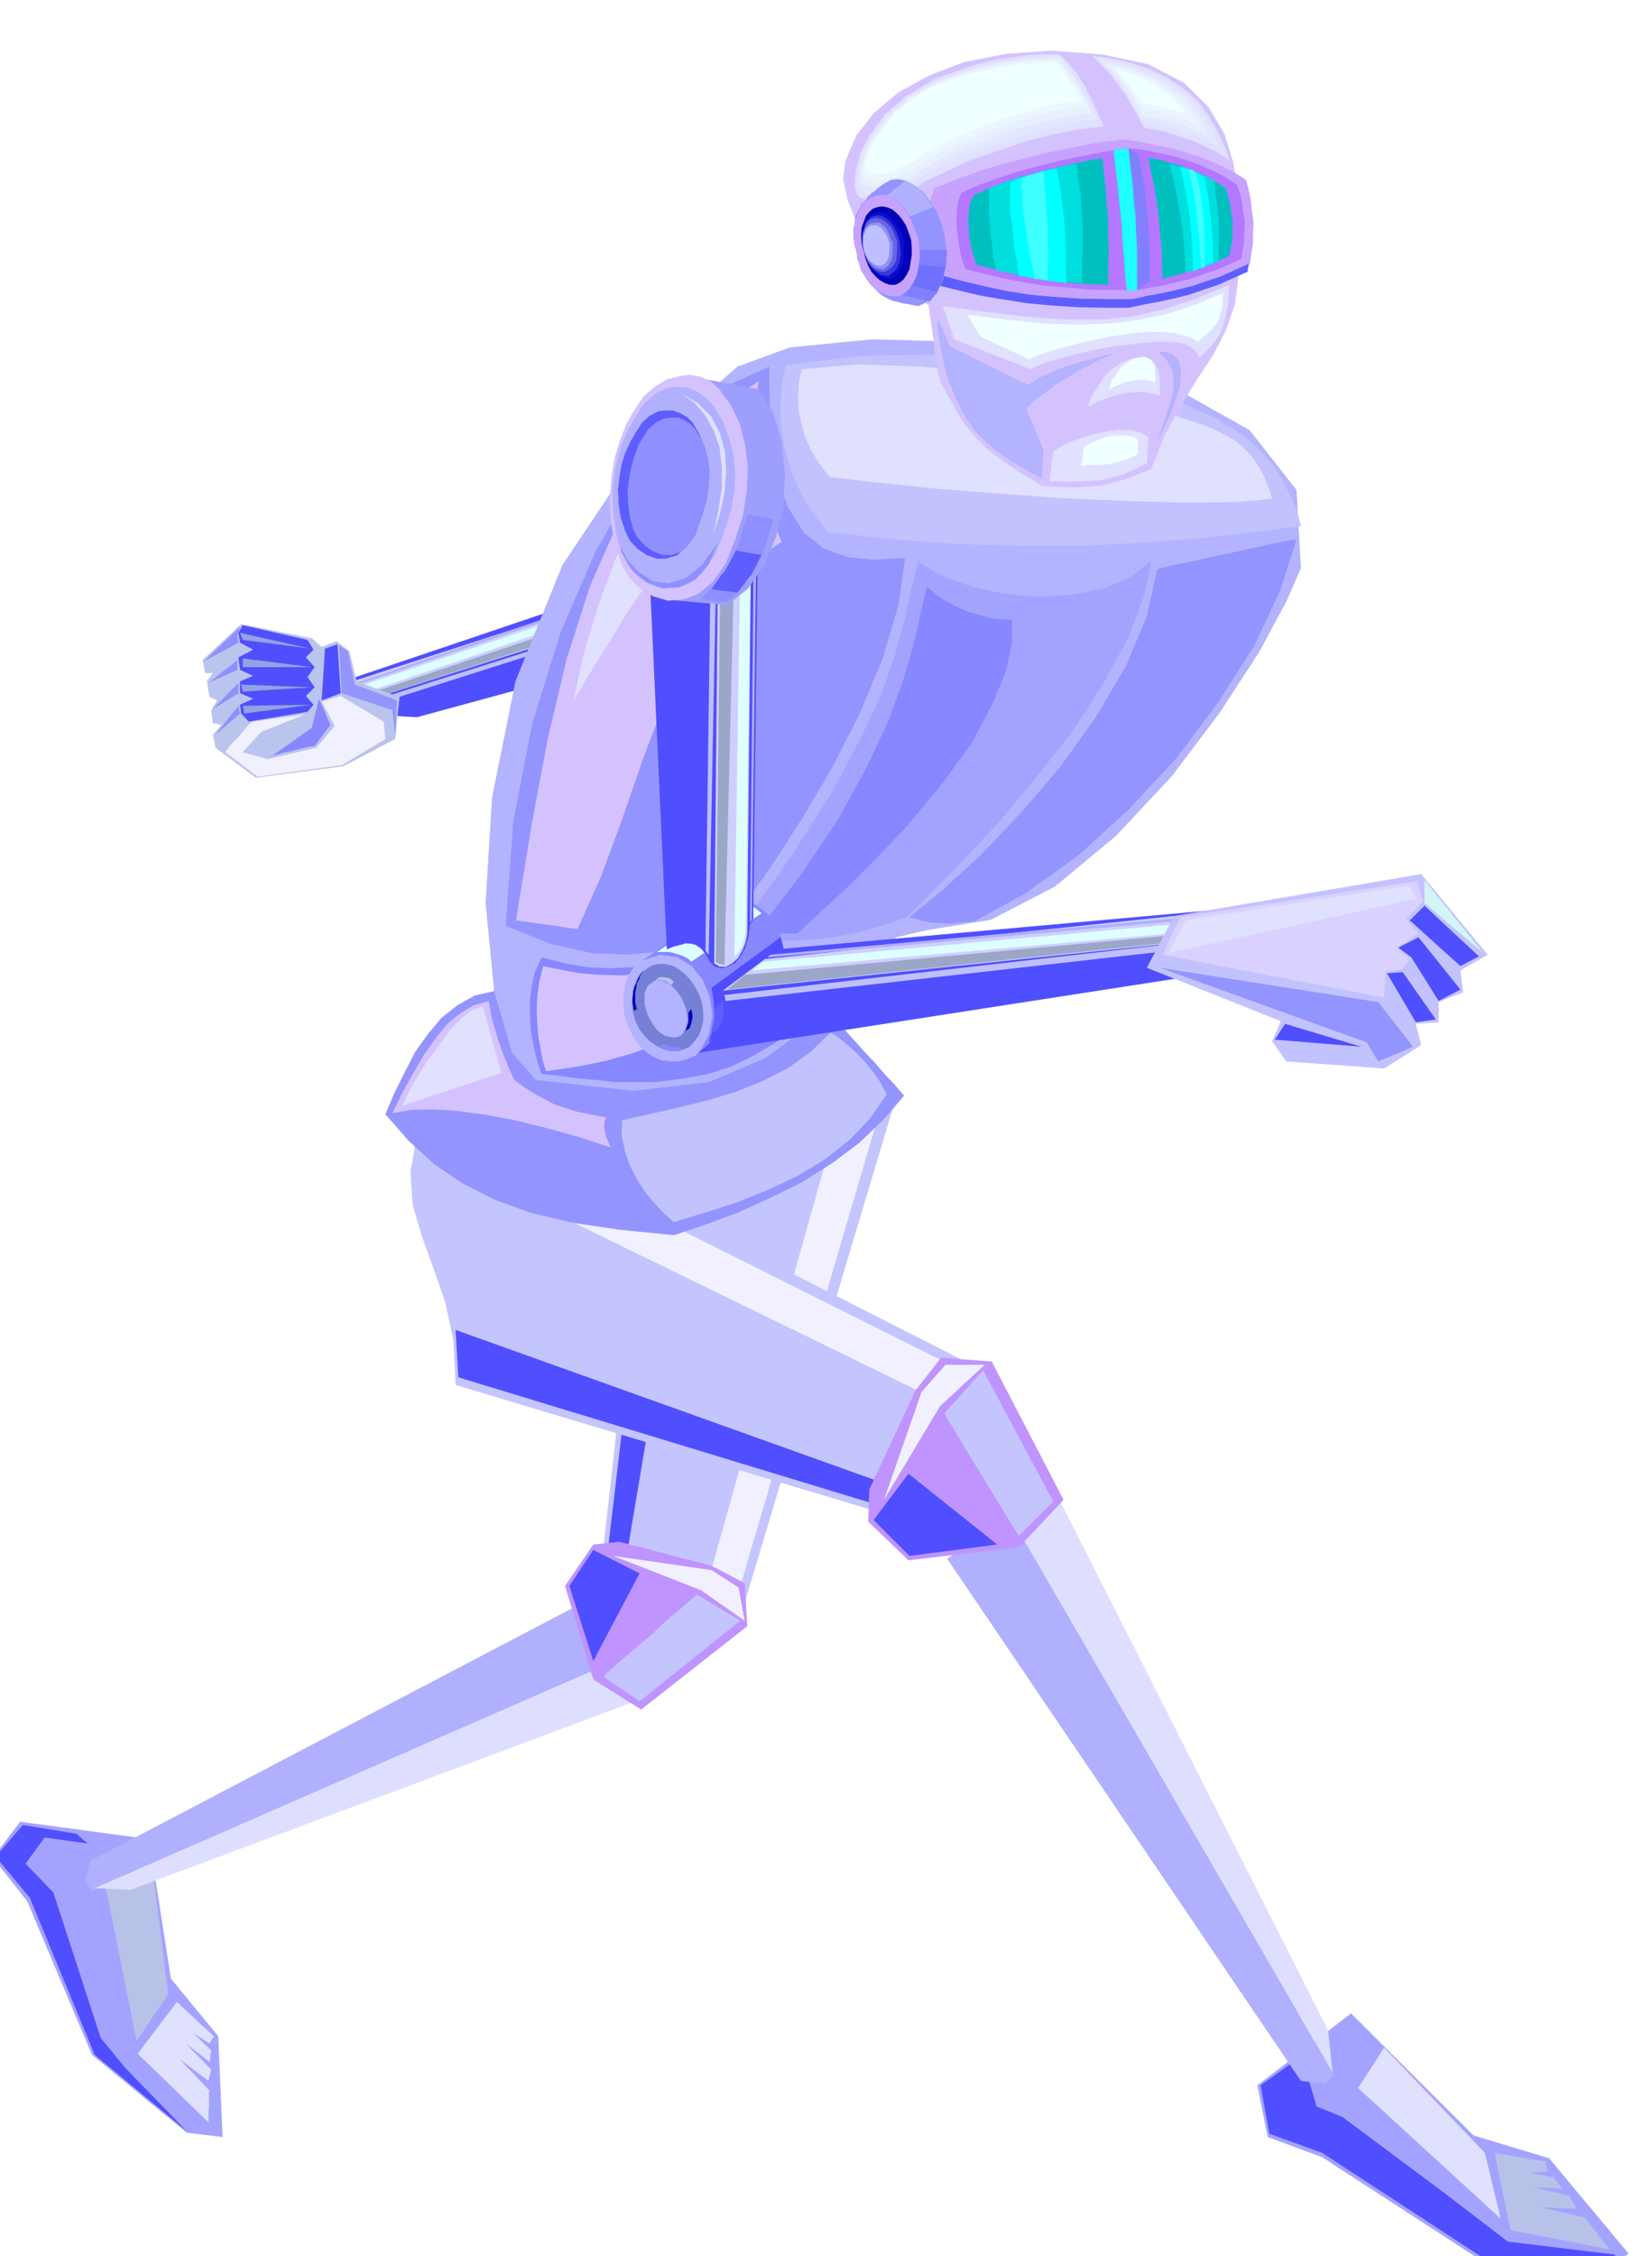 <svg xmlns="http://www.w3.org/2000/svg" width="490.455" height="669.465" fill-rule="evenodd" stroke-linecap="round" preserveAspectRatio="none" viewBox="0 0 3035 4143"><style>.brush1{fill:#a3a3ff}.pen1{stroke:none}.brush2{fill:#b8c2e8}.brush3{fill:#4f4fff}.brush4{fill:#e0e0ff}.brush5{fill:#cfcfff}.brush6{fill:#deffff}.brush7{fill:#9ca6c7}.brush8{fill:#bfbfff}.brush9{fill:#b0b0ff}.brush10{fill:#c4c4ff}.brush11{fill:#f0f0ff}.brush12{fill:#dedeff}.brush13{fill:#bf94ff}.brush14{fill:#9494ff}.brush15{fill:#b3b3ff}.brush16{fill:#c2c2ff}.brush17{fill:#8787ff}.brush18{fill:#d4c2ff}.brush21{fill:#5e5eff}.brush22{fill:#c7a3ff}.brush28{fill:#8080ff}.brush33{fill:azure}.brush42{fill:#8f8fff}</style><path d="m274 3377-237-32-50 66 63 80 119 282 174 143 66 8-8-185-87-106-40-256z" class="pen1 brush1"/><path d="m193 3459 58 288 58-85-27-216-89 13z" class="pen1 brush2"/><path d="m140 3367-98-16-50 58 63 76 119 288 169 140-113-116-45-55-87-267-51-53 35-48 79 11-21-18z" class="pen1 brush3"/><path d="m383 3897-130-126 72-95 68 63-8 13-29-18 32 31-3 21-44-34 47 48-5 21-53-40 55 58-1 2v27l-1 10v19z" class="pen1 brush4"/><path d="m2482 3697-172 132 19 95 100 37 296 192 219 19 48-34-146-175-139-42-225-224z" class="pen1 brush1"/><path d="m2495 3834 262 240-29-121-185-193-48 74z" class="pen1 brush4"/><path d="m2387 3778-71 51 16 89 97 35 299 195 216 21 24-29-198-24-116-89-188-140-47-19-16-53 16-31-32-6z" class="pen1 brush3"/><path d="m2957 4130-182-35-29-142 93 16 5 18-32 3 42 8 16 21-53-3 66 16 14 24-66-3 81 19 1 2 5 6 6 8 9 11 7 10 8 10 6 7 3 4z" class="pen1 brush2"/><path d="m1521 1111-755 206-122-7-61-43 758-256 106 27v7l3 9 3 9 6 10 6 9 10 10 11 7 14 7 21 5z" class="pen1 brush3"/><path d="m1447 1040-813 259-45-29 776-251 82 21z" class="pen1 brush5"/><path d="m1391 1027-768 261-16-10 761-256 23 5z" class="pen1 brush6"/><path d="m1439 1038-805 261-8-8 779-261 34 8z" class="pen1 brush7"/><path d="m636 1302 811-257v8l-800 254-11-5z" class="pen1 brush8"/><path d="m1352 1016 8 3-755 256-6-2 753-257z" class="pen1 brush9"/><path d="m1186 2149-77 689 103 82 148 50 280-934-73-19h-60l-52 13-47 24-47 27-49 29-58 24-68 15z" class="pen1 brush10"/><path d="m1547 2025-256 914 56 18 269-916-69-16z" class="pen1 brush11"/><path d="m1199 2152-82 692 32 26 124-737-74 19z" class="pen1 brush3"/><path d="m1059 2949-893 468-10 37 13 18 943-409-53-114z" class="pen1 brush9"/><path d="m1175 3121-935 349-66-3 914-399 87 53z" class="pen1 brush12"/><path d="m1307 2875-169-44-48 5-52 76 52 172 88 55 195-153-5-79-61-32z" class="pen1 brush13"/><path d="m1368 2976-80-56-161-63 180 26 50 32 11 61z" class="pen1 brush11"/><path d="m1109 3079 66 45 185-148-79-48-8 6-19 17-28 23-30 28-32 27-28 24-20 18-7 8z" class="pen1 brush10"/><path d="m1090 2846-44 66 44 138 85-161-85-43z" class="pen1 brush3"/><path d="m837 2543 763 229 114-103 87-155-998-507-37 77-12 68 4 60 17 58 21 58 22 63 15 70 4 82z" class="pen1 brush10"/><path d="m771 2107 980 478 31-61-982-491-29 74z" class="pen1 brush11"/><path d="m842 2529 766 233 34-32-805-288 5 87z" class="pen1 brush3"/><path d="m1740 2862 650 959 45 5 15-16-586-1027-124 79z" class="pen1 brush9"/><path d="m1922 2706 518 1022 8 77-576-993 50-106z" class="pen1 brush12"/><path d="m1682 2553-85 182-2 59 74 71 203-24 82-87-132-254-93-7-47 60z" class="pen1 brush13"/><path d="m1809 2506-82 76-103 172 69-198 44-50h72z" class="pen1 brush11"/><path d="m1872 2820 63-63-129-241-71 79 5 9 15 25 21 35 25 41 25 41 22 36 16 26 8 12z" class="pen1 brush10"/><path d="m1605 2791 66 66 161-21-163-130-64 85z" class="pen1 brush3"/><path d="m1516 1851 18 20 18 20 18 20 19 21 18 19 18 21 18 19 18 21-39 45-44 42-51 38-54 34-59 29-59 27-60 22-57 19-100-10-87-13-76-18-66-24-59-30-52-35-47-43-43-49 17-40 19-38 19-37 23-32 25-30 29-23 32-18 39-9 605 32z" class="pen1 brush14"/><path d="m1355 673 96-35 151-15 181 5 192 29 177 52 144 81 86 110 8 143-26 60-50 93-72 111-89 118-103 110-112 93-118 61-117 19-56 13-50 41-52 58-60 65-79 58-104 44-138 16-179-20-44-49-33-113-16-163 12-194 43-213 86-213 133-199 189-166z" class="pen1 brush15"/><path d="m1444 670 142-17 136-2 128 9 117 20 103 25 89 30 71 31 51 31 20 16 20 20 17 21 16 24 12 23 11 23 8 21 5 21-86 11-95 11-105 8-111 6h-117l-118-3-120-9-117-13-30-38-22-38-17-39-10-39-7-39-1-39 2-39 8-36z" class="pen1 brush16"/><path d="m1473 678 102-9 117 4 123 13 123 22 113 25 98 27 75 25 44 23 12 10 13 13 11 13 10 15 8 15 6 15 5 13 4 14-67 6-90 1-108-3-118-5-122-9-116-9-106-11-86-10-19-25-15-24-11-25-7-25-5-26-1-25 2-24 5-24z" class="pen1 brush4"/><path d="m2115 1030-14 67-29 76-44 80-55 86-67 86-74 88-81 86-85 85-35 12-38 12-41 9-43 7-44 3h-41l-38-4-34-7 99-140 76-119 54-101 39-83 25-73 17-62 12-56 13-50 43 25 54 20 60 13 64 6 61-4 58-11 49-21 39-30z" class="pen1 brush1"/><path d="M1859 1138v43l-11 52-25 60-37 70-55 76-70 84-89 92-107 99h-27l-9 1-11-1-9-1-10-1-8-1 82-107 67-100 51-93 40-84 28-77 20-68 13-58 11-47 15 14 19 12 20 11 21 9 21 6 21 6 19 2 20 1z" class="pen1 brush17"/><path d="m1671 1684 61-50 70-64 73-77 73-85 65-91 55-93 39-92 19-87 32-8 32-6 32-8 32-6 31-7 33-7 31-7 33-6-30 94-48 102-65 102-76 102-87 94-93 85-97 70-96 53h-4l-8 1-13 1-16 2-19-1-20-1-20-4-19-6zm-742 16 14-191 35-181 52-167 64-148 73-128 81-101 82-73 83-38 2 108 12 86 20 64 30 47 36 29 45 16 49 5 56-4-13 89-29 98-42 100-51 100-55 93-54 84-49 69-39 51-8 4-23 11-37 12-48 12-60 6-68-3-76-17-82-33z" class="pen1 brush14"/><path d="m1061 1706-113-16 28-172 30-160 35-148 43-134 53-120 68-103 84-86 105-67-6 39v39l2 39 5 40 7 37 10 36 11 33 13 32-71 47-58 69-48 86-41 99-39 104-37 107-38 103-43 96z" class="pen1 brush18"/><path d="m1605 1732-44 56-43 49-45 41-44 34-44 26-41 20-39 13-35 7-33 5-34 4h-72l-36-4-35-3-34-5-31-3-8-24-6-24-5-26-2-26-1-28 3-28 6-29 13-29 42 11 42 7 41 2 42-2 40-7 41-11 41-15 41-19 28 6 33 7 34 5 37 3h37l38-1 37-5 36-7z" class="pen1 brush17"/><path d="m1592 1743-30 24-39 22-46 17-46 11-43-1-34-11-21-27-2-43 30 7 31 6 30 5 33 3h32l34-2 34-5 37-6z" class="pen1 brush1"/><path d="m1315 1740-2 13v13l2 12 5 13 5 10 8 10 9 8 13 8-26 23-32 23-39 21-44 21-49 18-52 15-55 11-55 8-6-20-4-21-4-23-2-23-1-25 1-26 4-28 7-27 30 6 36 7 38 3 41 1 42-4 44-10 43-16 43-21z" class="pen1 brush18"/><path d="m1629 2009-30 44-37 39-44 35-50 31-55 26-57 23-59 19-59 18-17-15-17-18-18-21-15-23-14-27-9-27-6-28 1-28 49-11 53-12 53-13 53-16 50-20 47-24 42-30 36-35 17 11 18 15 15 14 15 16 12 15 11 15 8 14 7 13z" class="pen1 brush16"/><path d="m1114 2052-3 6-1 7v7l2 8 1 6 3 7 3 7 3 7-61-20-58-16-57-14-53-10-51-7-45-3-41 1-35 6 19-39 20-36 20-34 21-29 21-26 23-19 25-15 28-8 2 13 3 17 5 17 6 20 6 19 8 20 8 20 9 19 19 14 19 12 17 9 19 10 18 6 22 7 25 5 30 6z" class="pen1 brush18"/><path d="m1378 721-4 23-1 25v24l2 25 2 24 3 25 5 23 6 23-62 27-52 36-46 43-39 49-37 52-33 55-35 56-34 57 20-90 27-89 32-86 39-80 43-74 49-63 54-51 61-34zM887 1848l34 122-182 60 12-25 16-28 19-30 21-28 20-28 21-21 20-16 19-6z" class="pen1 brush4"/><path d="m1178 1764 14-9 15-4 15-1 17 4 15 6 15 11 13 13 12 17 8 17 5 19 2 19v20l-4 17-6 17-9 15-12 13-16 7-15 4h-16l-16-2-16-7-14-10-13-13-10-16-9-19-6-19-2-20 1-18 3-19 6-16 10-15 13-11z" class="pen1 brush15"/><path d="m1186 1780 11-7 12-3h12l14 3 11 6 12 9 10 11 10 15 7 14 5 15 2 15v16l-3 13-5 14-8 11-9 10-11 5-11 3h-13l-12-3-13-6-12-8-11-11-9-12-8-16-4-15-2-16 1-15 2-15 5-13 7-12 10-8z" class="pen1" style="fill:#7580d6"/><path d="m1196 1806 6-5 7-1h7l8 4 7 4 8 7 6 7 7 10 4 9 4 11 2 10 1 10-1 8-2 9-4 6-4 6-7 3-7 1-8-1-8-2-8-5-7-6-6-8-5-8-6-11-3-10-3-11v-18l3-8 3-7 6-4z" class="pen1 brush15"/><path d="m1286 1930 148-119 7-27 1-28-5-29-10-26-17-23-20-16-26-9-28 2-156 109 32-11 31 4 27 16 21 26 13 31 5 34-6 34-17 32zm-74-8 5-5 7 2 10 3 10 2 8 1-6 5h-9l-9-1-9-4-7-3z" class="pen1 brush17"/><path d="m1233 1809 5-6-6-6-7-2-8-1-8 1-5 6 6-2 8 1 7 3 8 6z" class="pen1 brush2"/><path d="m1265 1859 5-6 2 8v9l-2 9-3 9-8 5 3-8 3-8v-18zm-95-56-3 6-2 6-2 6v6l-1 6v7l1 7 1 9 6-3-3-12v-19l2-8 1-8 4-8 3-8 6-8-5 5-3 5-3 5-2 6z" class="pen1" style="fill:#0003b8"/><path d="m1302 1914 116-92 8-12 6-13 4-15 3-14v-28l-3-11-2-8-127 93 2 10 2 12 1 13 1 13-1 12-2 14-4 12-4 14z" class="pen1 brush3"/><path d="m1434 1798 1-6 1-6 1-6 2-6v-21l-124 95-1 6v6l-1 6-1 7-2 6-1 6-1 6-1 7 127-100z" class="pen1 brush21"/><path d="m1270 1766 129-89-8-7-7-5-8-4-7-2-9-2-9 1h-9l-9 3-126 87h20l8 1 9 3 7 2 7 3 6 3 6 6z" class="pen1 brush6"/><path d="m1193 1045 32 698 13-5 12-3 10-3 10 1 8 2 9 6 8 9 9 16 9 9 12 3 12-3 13-6 10-12 9-16 6-20 3-23 4-6 2-6v-12l10-800-113 76-2 8-2 9-3 9-2 9-4 7-3 8-4 5-4 6-11 8-9 7-9 5-8 6-9 2-6 3-7 2-5 1z" class="pen1 brush3"/><path d="m1320 927-8 842 10 6h12l11-6 11-10 8-14 6-15 3-16v-14l8-813-61 40z" class="pen1 brush5"/><path d="m1362 903-13 853 4-3 4-4 3-6 4-5 2-8 2-6 1-7 1-6 11-821-19 13z" class="pen1 brush6"/><path d="m1325 927-10 839 7 4 9 2 21-861-27 16z" class="pen1 brush7"/><path d="m1302 1753 16-824-11 8-11 808 3 5 3 3z" class="pen1 brush8"/><path d="m1391 879-5 3-8 813 2-4 1-4 10-808z" class="pen1 brush9"/><path d="m1283 1933 890-138 124-63 45-71-914 82-103 76 1 8 2 11 1 11v14l-3 12-5 15-8 13-11 14-19 16z" class="pen1 brush3"/><path d="m1328 1819 977-103 32-53-932 98-77 58z" class="pen1 brush5"/><path d="m1381 1782 929-82 14-18-922 84-21 16z" class="pen1 brush6"/><path d="m1336 1817 969-103 5-11-942 87-32 27z" class="pen1 brush7"/><path d="m2302 1716-971 111 2 11 964-109 5-13z" class="pen1 brush8"/><path d="m1415 1753-5 5 916-81 3-6-914 82z" class="pen1 brush9"/><path d="m2104 824-16-3-16-1-17-1-16 2-18 2-17 4-19 5-18 7v-3l4-7 6-10 10-11 12-12 15-11 19-9 24-5 19-2 14 5 9 8 5 11 1 10v11l-1 7v3z" class="pen1 brush17"/><path d="m1553 296 20-47 33-42 44-37 56-31 65-25 76-15 84-6 94 7 85 18 65 34 45 44 30 51 16 52 8 52 1 45-2 37 3 68-7 57-17 49-23 45-29 43-29 48-30 53-26 65-27 11-23 9-24 6-22 5-24 2-24 1-28-1-29-2-43-26-32-22-25-19-19-19-17-20-16-23-16-29-19-34-5-20-2-18-3-17-1-16-3-17-2-16-3-18-2-18-27-17-28-25-29-33-26-37-23-41-16-40-8-39 4-32z" class="pen1 brush18"/><path d="m2295 483-2 8-1 8-27 12-27 12-27 9-26 9-28 7-27 6-28 5-27 6h-50l-47-1-46-3-44-4-44-7-42-7-42-10-41-10-17-53-14-45-9-34-4-19 1-2 8 20 15 43 25 71 41 11 42 10 42 9 44 7 44 4 46 3 47 1h51l26-6 27-5 27-6 27-7 26-9 27-9 27-12 27-12z" class="pen1 brush21"/><path d="m2289 330 5 18 4 20 2 20 3 21-1 19v20l-3 17-2 18-27 12-26 12-27 9-26 9-28 7-27 6-28 5-27 6h-51l-47-1-46-3-44-4-44-7-42-9-42-10-41-11-6-17-4-18-4-20-2-20-2-22 1-21 3-21 6-19 39-16 42-15 41-13 44-11 43-11 45-9 45-9 47-6 32 4 32 7 30 6 30 9 27 9 27 12 25 12 24 15z" class="pen1 brush22"/><path d="m2273 340 5 15 4 18 2 17 3 18-1 17v18l-3 16-2 16-24 11-23 10-24 8-23 8-25 6-24 6-25 4-24 5-45-1h-41l-41-4-39-3-39-6-37-7-37-9-36-9-6-15-4-16-3-18-2-17-2-20 1-18 2-19 6-17 34-15 37-13 36-12 39-10 39-10 40-8 40-8 42-6 28 3 28 6 27 6 27 8 23 9 24 10 22 12 21 14z" class="pen1" style="fill:#b378ff"/><path d="m2252 346 4 14 4 16 2 16 3 17-1 16v16l-3 14-3 15-15 7-15 7-15 5-15 6-16 4-15 5-16 4-15 4-1-30-1-28-3-28-2-27-4-28-4-27-6-27-5-27 19 3 20 6 19 5 19 8 17 6 17 9 15 8 16 11zm-216 177-33-1-31-2-31-4-30-3-30-6-29-6-29-8-28-7-6-14-4-14-3-16-2-16-1-18 1-17 2-17 6-15 27-12 29-10 28-9 30-9 30-9 30-7 31-7 32-6 3 27 3 28 2 28 3 30v29l1 30-1 30v31z" class="pen1" style="fill:#00bfbf"/><path d="m2239 480-8 2-7 3-7 3-7 3-9 2-7 3-9 2-7 3-1-27-2-26-3-26-3-24-5-26-4-24-6-24-5-23 10 3 11 3 10 3 11 4 10 3 10 5 10 4 10 6 2 17 2 18 2 18 2 18v77zm-261-179 3 26 4 27 2 27 2 27v54l-1 28v30l-21-2-21-2-20-3-19-2-21-4-19-3-19-4-18-4-5-23-2-21-3-21-1-18-2-18v-49l18-8 20-7 19-6 21-5 20-6 21-5 21-5 21-3z" class="pen1" style="fill:#00dede"/><path d="m2229 483-10 3-9 5-9 3-9 5-1-27-1-25-2-24-2-24-4-24-4-24-5-23-5-22 5 1 6 2 6 2 6 3 5 2 6 3 5 3 6 3 3 18 4 19 2 19 3 20 1 19 2 20v21l1 22zm-288-174 5 25 4 26 3 25 3 27 1 26 1 27v27l1 28-12-2-10-1-12-2-10-1-11-2-11-2-11-2-10-1-4-27-4-24-3-23-2-21-3-21v-19l-1-19 1-18 9-4 11-4 10-3 11-3 10-3 12-3 10-3 12-3z" class="pen1" style="fill:#0ff"/><path d="M2213 491h-6l-2-30-2-27-3-25-2-22-4-22-3-19-4-19-3-16 7 1 6 5 5 19 4 21 2 20 3 21 1 21 1 22v50zm-296-177 2 27 3 27 1 25 2 26v24l1 24-1 24v24l-6-1-6-1-6-1h-6l-6-29-5-25-4-25-3-21-3-22-2-21-1-21v-21l10-4 10-3 10-3 10-3z" class="pen1" style="fill:#40ffff"/><path d="m2112 517-23 16h-19l-3-30-2-31-3-34-2-33-4-35-3-33-4-32-3-28 6-3h7l7-1 7-1 18 10 5 25 6 30 3 31 4 33 2 31 1 31v54z" class="pen1 brush28"/><path d="M2089 533h-19l-3-30-2-31-3-34-2-33-4-35-3-33-4-32-3-28 6-3h7l7-1 7-1 4 35 4 32 2 28 3 29 1 28 2 31v78z" class="pen1" style="fill:#1fffff"/><path d="m2260 296-3-3-8-5-14-9-17-8-23-11-27-9-31-10-35-6-12-23-12-20-12-20-12-17-13-16-12-14-12-12-10-10 27 3 24 5 22 5 21 7 18 7 16 8 13 7 12 8 24 17 21 21 17 24 14 24 10 21 8 19 4 12 2 5zm-232-64-9-20-8-18-9-19-9-17-11-18-11-15-13-14-12-11h-36l-20 1-19 3-21 2-21 4-22 5-22 6-68 24-53 32-39 34-27 37-18 34-8 32-2 25 4 17 7 7 12 4 14 1 17-2 15-4 14-3 9-3h4l32-22 42-20 46-21 51-17 50-17 51-13 47-9 43-5z" class="pen1 brush4"/><path d="m2242 272-3-2-7-4-13-7-15-7-21-8-24-8-29-7-31-5-10-20-10-18-10-16-10-15-11-14-11-12-11-12-9-9 24 4 23 6 20 6 19 7 16 6 15 7 12 7 11 7 20 14 18 18 15 19 12 19 9 17 6 14 3 9 2 4zm-225-53-41 5-46 10-49 13-48 17-49 17-44 20-40 19-31 20-4 1-9 3-14 4-14 5-16 3-14 1-12-4-7-7-4-16 3-23 9-30 18-32 26-35 37-31 48-29 61-21 22-7 23-5 22-5 23-3 20-3 21-2 19-1h19l10 11 10 13 9 14 10 15 8 15 9 16 7 15 8 17z" class="pen1" style="fill:#e3e8ff"/><path d="m2221 251-3-2-6-3-11-5-14-5-18-7-20-6-24-5-26-4-9-17-9-15-9-14-8-12-9-13-9-10-9-10-9-7 21 3 21 6 18 6 18 7 15 6 13 8 11 6 10 8 15 10 14 14 12 14 9 14 6 12 6 11 2 7 2 3zm-214-43-42 5-44 9-47 13-47 16-46 17-42 19-37 19-28 19-4 1-9 4-14 5-14 5-16 3-14 1-12-3-7-6-3-15 3-22 10-27 18-30 25-32 34-29 43-26 55-20 24-8 25-6 23-4 23-3 20-3 21-1 19-1h19l9 9 9 11 9 11 9 14 7 12 7 14 7 14 7 15z" class="pen1" style="fill:#e8f0ff"/><path d="m2200 229-3-2-5-2-9-4-11-3-15-5-17-5-20-5-21-3-8-13-7-12-7-11-7-10-9-10-7-8-9-9-7-6 19 3 19 6 16 6 16 7 12 6 13 8 9 6 10 8 11 9 10 10 8 9 7 10 5 7 4 7 2 4 1 2zm-204-34-41 5-43 10-45 13-45 16-44 17-39 18-35 18-27 19-4 1-9 4-14 5-14 6-16 4-14 2-12-2-7-6-2-14 4-20 11-26 18-27 24-30 32-27 39-24 48-17 26-8 26-6 24-6 24-3 21-3 22-2 18-1h19l8 8 8 10 7 10 8 11 6 11 6 11 6 11 6 12z" class="pen1" style="fill:#ebf7ff"/><path d="m2178 208-2-1-4-1-7-2-9-2-12-3-13-3-16-3-16-3-6-9-6-9-6-9-6-7-7-9-6-7-7-7-6-6 33 10 28 13 22 13 18 14 12 11 9 10 5 7 2 3zm-192-23-41 5-42 10-43 12-43 15-41 16-38 17-33 18-26 18-4 1-8 5-13 5-14 7-16 4-14 3-11-2-7-5-2-13 6-19 10-24 18-25 23-27 30-24 36-22 43-15 26-9 27-6 24-6 25-3 22-3 22-1 20-1h19l5 6 6 8 6 9 6 9 5 9 6 9 5 9 6 10z" class="pen1 brush33"/><path d="m2110 803-3 47-21 11-21 9-22 7-21 5-23 1-23 1h-48l7-55 23-14 25-10 26-8 26-5 23-3 21 1 17 4 14 9zm148-280-1 18-1 19-4 18-4 19-7 16-10 16-13 14-16 14-1-2-1-5-4-6-7-6-14-7-20-3-29-1-37 4-43 5-38 7-34 8-27 8-24 6-17 7-10 4-3 2-140-55-21-61 89 12 79 9 68 4h62l57-7 55-13 56-19 60-25z" class="pen1 brush4"/><path d="m2131 726-16-4-15-2h-16l-16 2-17 3-16 6-18 6-18 10v-4l4-8 6-13 9-14 11-17 15-14 18-12 21-8 19-2 13 5 9 11 5 14 2 13v28z" class="pen1 brush4"/><path d="m1637 330-9 5-8 5-7 5-5 5-6 4-5 5-4 4-3 6-8 7-5 10-5 10-2 13-2 12v14l2 15 4 15 1 10 4 11 3 10 6 10 5 8 6 8 7 7 7 7 4 4 6 4 7 4 9 4 8 2 12 3 12 2 16 3 13-6 13-9 9-14 8-16 5-20 3-21v-23l-3-23-7-24-9-20-11-18-12-15-15-12-14-8-15-4-15 1z" class="pen1 brush14"/><path d="m1708 554 7-9 7-8 5-12 6-11 2-13 3-13 1-15 1-14h-50l-1 14-1 14-3 12-3 12-6 9-6 9-7 6-7 6 52 13z" class="pen1 brush28"/><path d="m1722 536 2-6 2-5 2-6 3-5 1-6 2-6 1-6 2-5-47-5-3 10-3 11-4 9-3 9 45 11z" class="pen1" style="fill:#7070ff"/><path d="m1714 380-6-9-6-8-6-8-6-6-7-6-7-5-7-4-6-2-34 27 5 1 6 4 6 3 6 5 5 5 5 6 4 6 5 9 43-18z" class="pen1 brush9"/><path d="m1611 359-12 4-10 8-9 10-5 14-5 15-1 17 1 18 4 20 4 17 7 17 8 14 11 13 10 9 12 6 12 3h12l11-5 9-8 8-12 6-13 3-16 3-16-1-18-2-18-7-19-7-16-9-15-9-12-11-10-11-6-12-3-10 2z" class="pen1 brush22"/><path d="m1613 380-9 3-7 6-6 7-4 11-4 11-1 14 1 15 4 15 3 13 5 13 6 11 9 10 7 6 9 5 9 3h10l8-4 7-6 6-9 5-10 2-13 2-12v-14l-1-14-5-15-5-13-8-12-7-8-9-8-9-4-9-2-9 1z" class="pen1" style="fill:#0000b3"/><path d="m1613 385-9 3-7 6-6 7-3 10-4 10v25l3 13 3 12 5 13 6 10 7 10 7 6 8 5 8 2h9l7-4 7-6 5-8 5-8 2-12 2-12-1-13-1-13-4-14-5-11-7-10-6-8-8-8-8-4-8-2-7 1z" class="pen1" style="fill:#0000bf"/><path d="m1611 391-9 2-6 5-5 7-3 10-4 9v23l3 12 3 11 5 12 5 8 7 9 6 6 8 4 7 2 9 1 6-4 6-5 4-8 5-8 2-10 1-11v-23l-4-13-5-11-7-10-6-7-8-7-6-4-8-2-6 2z" class="pen1" style="fill:#0d0dcc"/><path d="m1608 396-7 2-5 5-5 6-3 9-3 9v20l2 12 2 9 4 10 5 8 6 8 6 5 7 5 7 2 8 1 5-4 6-5 5-6 4-8 2-10 1-9-1-11-1-11-4-12-4-9-5-9-5-6-7-6-7-4-7-2-6 1z" class="pen1" style="fill:#3838d9"/><path d="m1605 401-6 2-5 4-4 6-2 8-3 7v19l2 12 2 8 3 9 4 8 6 7 6 4 6 3 6 1h6l5-3 6-4 5-6 4-6 1-9 1-8v-20l-4-10-3-9-5-8-5-5-7-6-6-3-7-2-6 1z" class="pen1" style="fill:#6666e6"/><path d="m1605 409-6 1-5 4-4 4-2 7-3 6v18l2 10 2 7 3 7 4 6 6 7 5 4 6 3 5 1h6l4-3 4-3 3-6 3-5 1-7 1-7v-17l-4-9-3-8-4-8-4-5-10-8-10 1z" class="pen1" style="fill:#9191f2"/><path d="m1603 414-6 1-3 3-4 4-1 6-3 6v7l-1 7 2 9 1 6 4 7 3 6 5 5 9 6 10 1 8-5 5-9 1-7 1-7v-14l-3-9-3-6-4-6-3-4-9-7h-9z" class="pen1 brush8"/><path d="m2049 649-24 9-21 11-21 11-19 12-21 12-19 14-20 15-19 17 32 76-3 53-43-24-33-21-26-22-20-20-16-22-12-22-11-24-10-24-4-11-3-14-4-17-3-17-4-18-2-15-1-14 2-8 21 50 143 71 20-13 21-9 19-9 20-6 19-6 20-5 20-6 22-4zm77 164 9-29 9-26 7-23 5-20v-20l-3-17-10-17-15-14 3-1h10l12 4 11 10 6 18-2 30-14 44-28 61z" class="pen1 brush15"/><path d="m2247 538-1 14v13l-4 11-3 12-7 10-8 10-12 10-12 10-2-2-4-3-8-4-11-3-17-4-20-2-26-1-31 3-35 5-31 6-28 6-25 7-24 6-19 6-16 6-12 6-90-42-24-40 74 9 68 7 63 2 58-2 54-7 52-11 51-17 50-21zm-124 164-11-3-10-1-10-1-10 2-11 2-11 4-11 4-11 6v-3l2-5 3-9 6-8 7-11 9-9 11-8 15-5 12-2 9 4 6 7 4 9v9l1 9v9zm-32 106v26l-13 6-12 5-13 3-12 4-14 1-13 1h-14l-14 1 5-34 13-8 14-6 14-5 15-2 13-1 13 1 10 2 8 6z" class="pen1 brush33"/><path d="m1394 715-137-26 52 32 36 50 19 62 4 68-13 65-28 60-44 47-58 28 111 10 37-29 30-42 22-52 14-58 3-61-6-59-16-53-26-42z" class="pen1" style="fill:#9e9eff"/><path d="m1143 1038 13 23 20 20 24 14 27 8 27-2 28-10 27-22 24-34 18-45 14-44 7-45 2-42-5-42-10-39-17-35-22-30-15-13-17-8-21-4-20 3-23 6-21 13-21 18-18 27-13 23-12 30-10 33-6 38-3 38 2 41 7 40 14 40z" class="pen1 brush18"/><path d="m1149 977 8 16 14 15 16 11 19 7h18l20-6 17-15 17-23 11-31 9-29 4-27 2-26-3-26-6-23-10-23-12-21-10-10-12-7-13-5-14-1-15 2-15 8-14 12-13 20-9 16-9 19-7 21-4 23-3 24 1 26 4 26 9 27z" class="pen1 brush21"/><path d="m1164 974 8 14 13 14 14 10 18 7h17l18-6 16-14 15-22 10-28 8-26 4-26 2-23-3-24-6-22-9-21-11-18-9-10-11-7-12-5h-13l-14 2-14 7-13 11-12 18-8 14-6 18-6 19-4 22-3 22 1 24 3 25 7 25z" class="pen1 brush42"/><path d="m1143 1014 10 23 17 20 22 15 25 9 26-1 26-9 24-22 22-33 16-40 12-38 6-37 2-34-4-34-8-31-12-30-17-28-14-14-15-11-18-7-19-2-20 3-20 10-20 17-17 26-12 21-11 24-9 27-6 31-4 31 1 35 5 38 12 41zm6-37-9-27-4-26-1-26 3-24 4-23 7-21 9-19 9-16 13-20 14-12 15-8 15-2 14 1 13 5 12 7 10 10 12 21 10 23 6 23 3 26-2 26-4 27-9 29-11 31-17 23-17 15-20 6h-18l-19-7-16-11-14-15-8-16z" class="pen1 brush9"/><path d="m1310 982 13-39 8-38 3-39-2-37-10-35-16-30-24-24-30-17 24 17 20 23 15 27 11 32 4 35v39l-6 41-10 45z" class="pen1 brush4"/><path d="m1320 995-18 41-24 28-30 14-30 2-31-11-26-22-20-34-11-44 7 31 16 28 21 23 26 16 28 4 31-9 31-25 30-42zm-34 106 50 5 14-13 14-15 12-17 13-18 9-21 9-22 7-24 7-23-48-8-7 22-6 23-9 21-9 22-12 19-13 18-15 16-16 15z" class="pen1 brush42"/><path d="m1399 1019-47-8-5 9-5 10-5 9-5 9-7 8-6 9-6 8-6 9 48 6 6-8 6-8 6-8 7-8 5-10 5-9 4-9 5-9z" class="pen1 brush21"/><path d="m2107 1777 246 98-16 37 26 37 180 13 68-43-10-39 42-3v-37l45-18-5-40 50-29-122-148-454 77-50 95z" class="pen1 brush16"/><path d="m2168 1684-32 69 407 79 2-47 32-5 13-19-23-21 39-26-24-27 32-32-10-37-436 66z" class="pen1" style="fill:#d9d1ff"/><path d="m2590 1690 93 84 34-18-100-93-27 27zm-21 50 24 18 50 80 40-21-77-96-37 19zm-21 47 53 90 37-5-61-87-29 2zm-206 122 159 13-140-42-19 29z" class="pen1 brush3"/><path d="m2131 1777 380 137 21 35 64-27-64-82-401-63z" class="pen1 brush14"/><path d="m2147 1750 457-100-16-24-410 64-31 60z" class="pen1 brush4"/><path d="m2617 1658 108 92-108-134v42z" class="pen1" style="fill:#d4f5f5"/><path d="m631 1407-161 21-74-55-5-24 16-18-16-3-3-24 11-18-14-6-5-29 11-15h-14l-5-24 71-66 130 26 18 16 27-11 24 19 13 55 79 29-8 77-95 50z" class="pen1" style="fill:#bac4ed"/><path d="m465 1325 95-13-80 32-34 37 45 13 90-21 34-40-24-45 35-10 79 47 3 32-80 48-155 21-59-45 2-3 5-7 8-9 10-10 9-11 8-9 6-6 3-1z" class="pen1 brush11"/><path d="m591 1286 6-95 23-8 6 90-35 13zm-145-138 119 27 11 18-14 14 16 18-13 18 13 19-16 16 14 16-11 13-108 18-14-15-2-16 24-11-24-10v-22l24-10-24-11-3-23 27-14-24-13-3-18 8-14z" class="pen1 brush3"/><path d="m496 1391 77-55 13-53 21 48-29 39h-4l-9 2-14 3-14 4-16 3-13 4-9 2-3 3z" class="pen1 brush17"/><path d="m441 1151-5 16 2 13-63 34 66-63zm-5 61-53 42 53-24v-18zm2 42v19l-47 29 47-48zm-42 95 45-39-3-14-42 53z" class="pen1 brush42"/><path d="m446 1175-5-13 129 29-124-16zm0 50v-16l127 16H446zm3 85-3-14 127-2-124 16zm-3-40-3-13 130 5-127 8z" class="pen1" style="fill:#91a3e0"/><path d="m729 1286-3 66-5-48-93-31-5-88 16 11 13 61 77 29z" class="pen1 brush14"/></svg>
